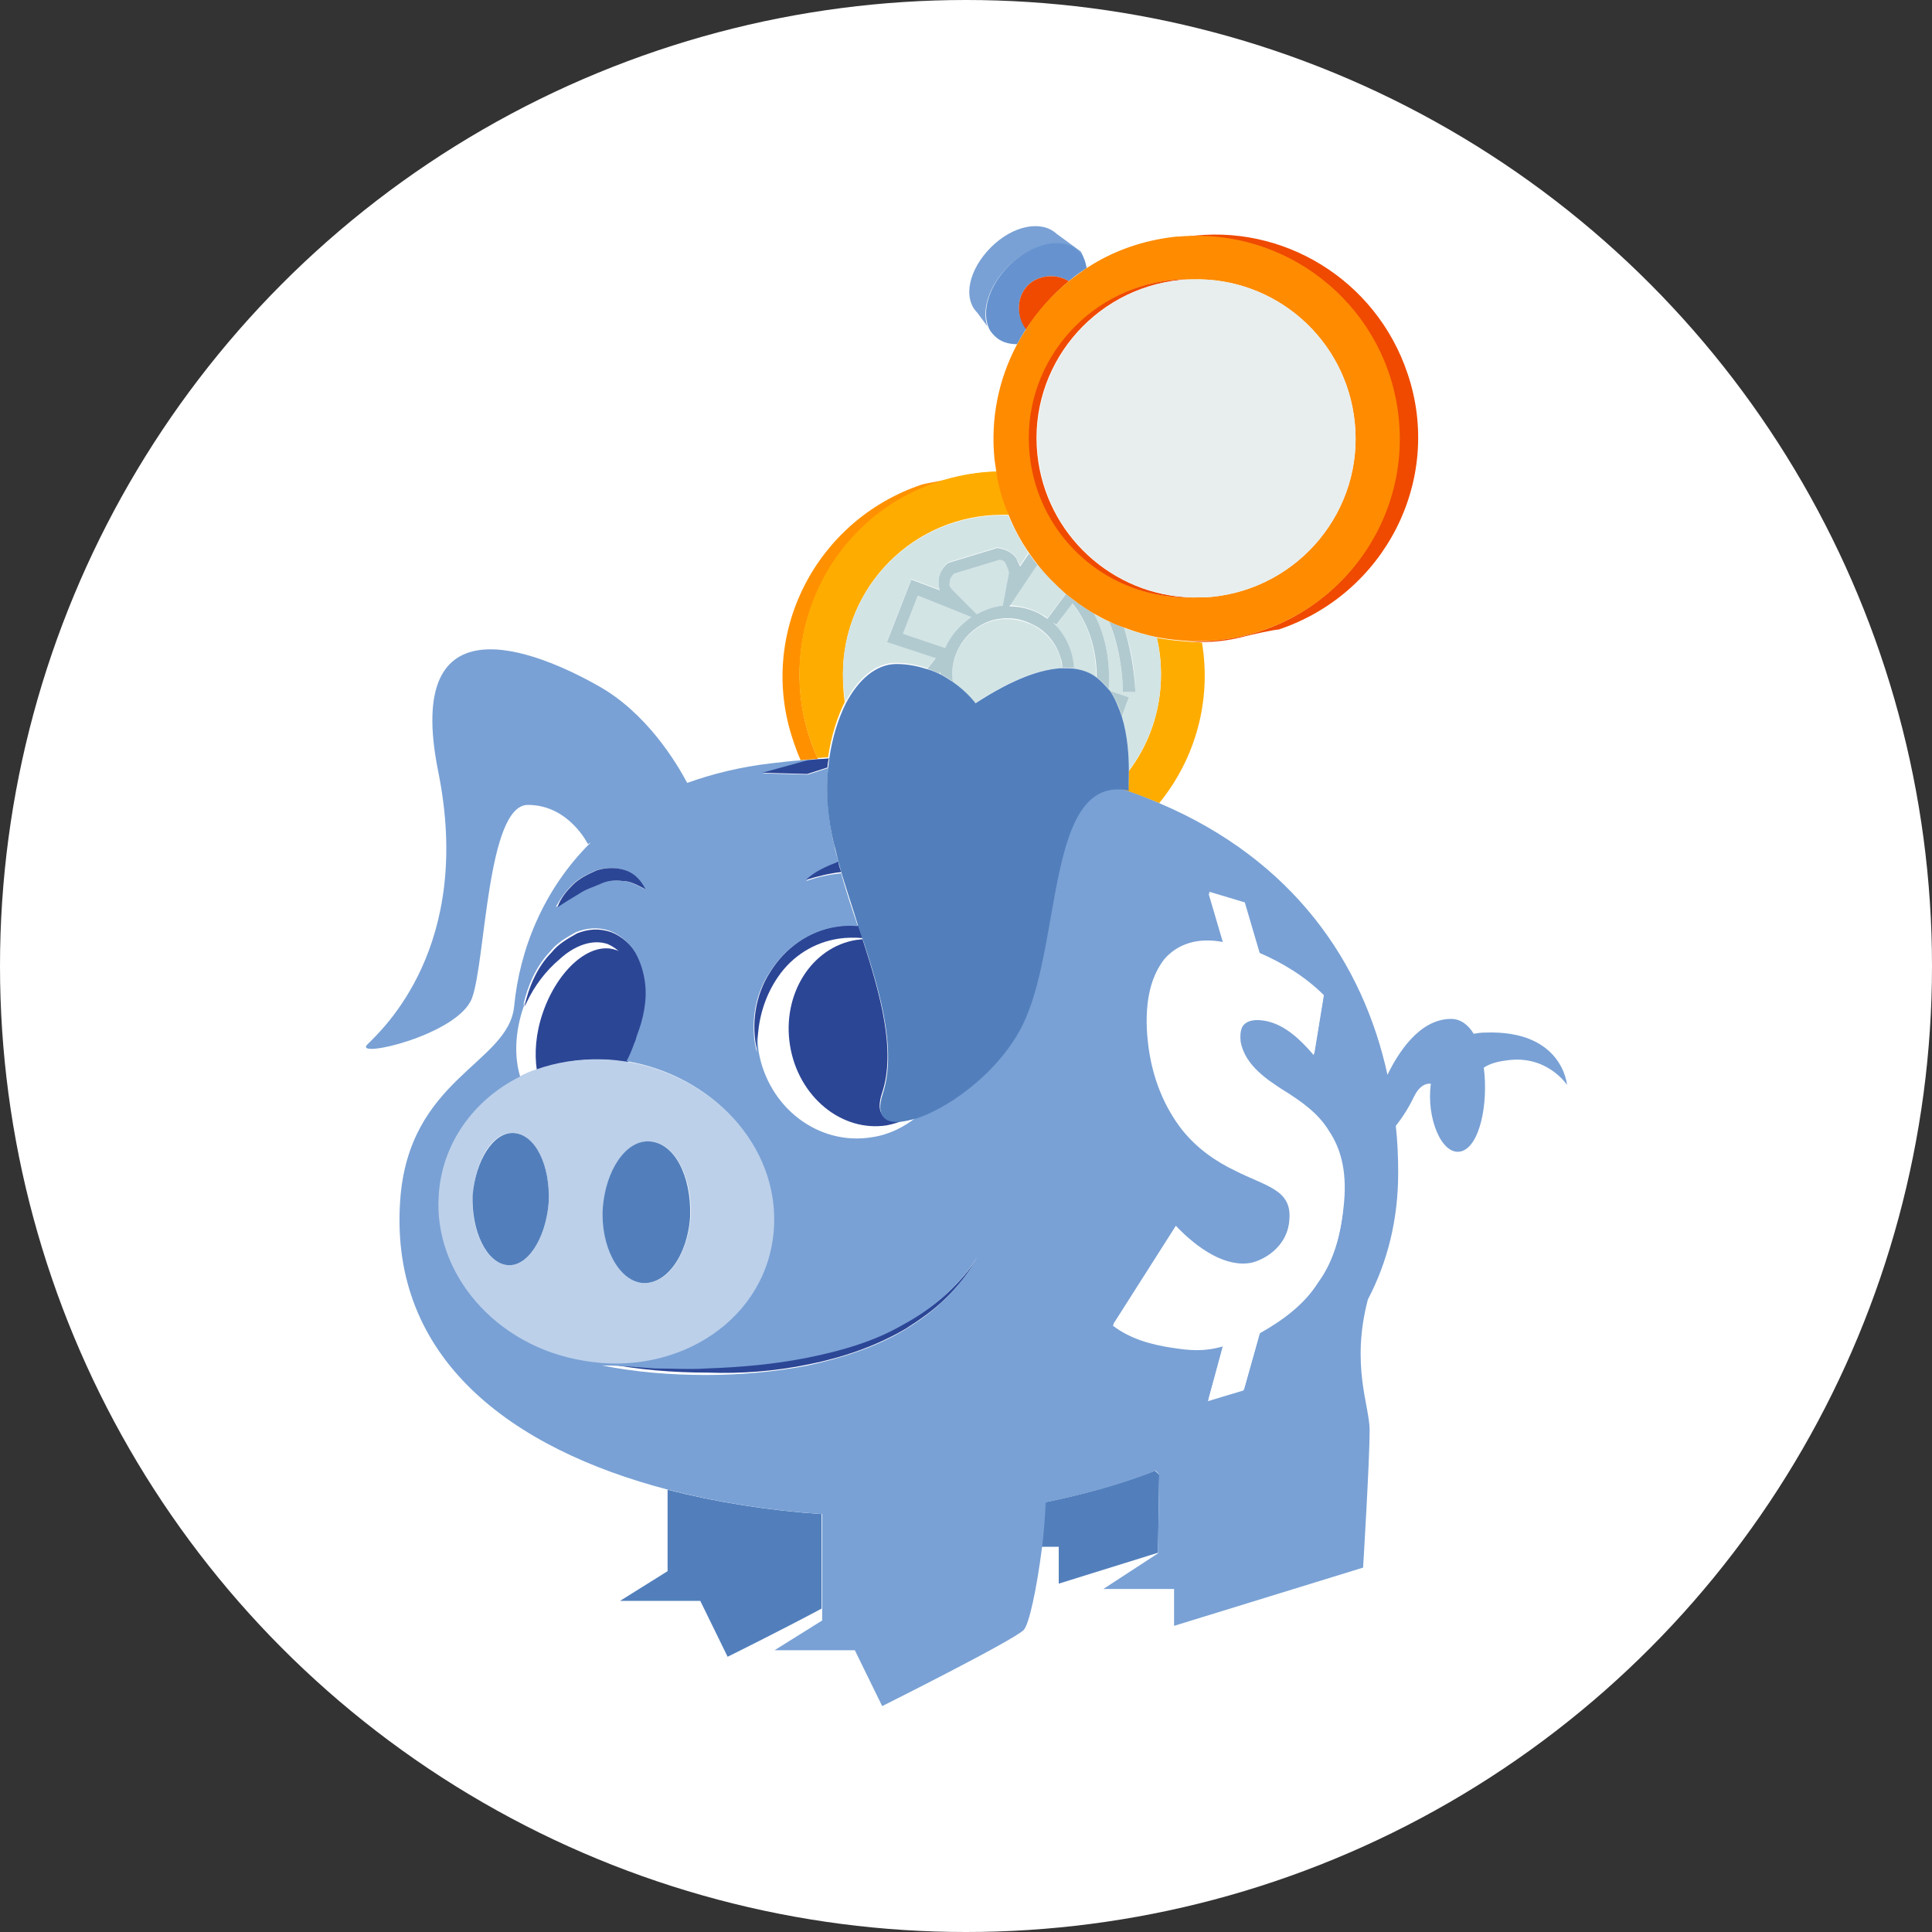 <?xml version="1.0" encoding="utf-8"?>
<!-- Generator: Adobe Illustrator 25.2.1, SVG Export Plug-In . SVG Version: 6.00 Build 0)  -->
<svg version="1.1" xmlns="http://www.w3.org/2000/svg" xmlns:xlink="http://www.w3.org/1999/xlink" x="0px" y="0px"
	 viewBox="0 0 325 325" style="enable-background:new 0 0 325 325;" xml:space="preserve">
<rect x="0" y="0" width="325" height="325" fill="#333333" stroke="none"/>
<style type="text/css">
	.st0{fill:#FFFFFF;}
	.st1{display:none;}
	.st2{display:inline;}
	.st3{fill:#2C4696;}
	.st4{fill:#BCD0EA;}
	.st5{fill:#F7F5E9;}
	.st6{fill:#527FBC;}
	.st7{fill:#006242;}
	.st8{fill:#B4292D;}
	.st9{fill:#F4D9AC;}
	.st10{fill:#F1C68F;}
	.st11{fill:#A77A5A;}
	.st12{fill:#FFAC00;}
	.st13{fill:#81C62C;}
	.st14{fill:#FF9100;}
	.st15{fill:#D2E4E4;}
	.st16{fill:#B1CAD0;}
	.st17{fill:#79A1D5;}
	.st18{fill:#6693CF;}
	.st19{fill:#EF4A00;}
	.st20{fill:#FF8B00;}
	.st21{fill:#E8EEEE;}
</style>
<g id="Layer_4">
	<circle class="st0" cx="162.5" cy="162.5" r="162.5"/>
</g>
<g id="Layer_1" class="st1">
	<g class="st2">
		<path class="st3" d="M169.4,132.4l1.4-0.1l-2.5-5.9c-0.4,0.2-0.9,0.3-1.3,0.5L169.4,132.4z"/>
		<polygon class="st3" points="176,148 178.1,149.3 171.5,133.9 169.8,133.4 		"/>
		<polygon class="st3" points="156.9,103 157.7,101.4 148.8,80.4 148.3,82.8 		"/>
		<path class="st3" d="M160.9,112.4c0.4,0,0.8,0,1.1,0l0.3-0.2l-3.6-8.6l-1.1,1L160.9,112.4z"/>
		<path class="st3" d="M205.4,217c2.6,5.1,0.8,11.2-3.3,13.6l-67,37.8c-5.1,3-11.2,0.6-13.8-5.1l-74-173.9
			C44.9,83.7,47.4,77.6,53,76l8.6-2.6l4,2.6c3.5,2.4,8.5,3,13,1.6l32.5-10c3.9-1.4,6.9-4.3,7.9-7.7l0.9-3.9l6.8-2
			c4.7-1.4,10.2,1.6,12.4,6.9l7.4,17.5l1.7,0.6L140,59.7c-2.4-5.5-7.9-8.9-12.4-7.5c0,0-71.3,21.1-78.2,23.2
			c-7.1,2-13,12.8-10.4,18.7L112,266.1c2.6,6.1,14.6,9.1,20.9,5.5c6.1-3.3,70.9-40.2,70.9-40.2c3.9-2.4,5.3-8.7,3.2-14.2l-28.7-67.5
			l-0.8,1.6L205.4,217z M86.8,67l22.1-6.7c0.6-0.2,1.4,0.2,1.8,1v0.2c0.2,0.6,0,1.4-0.6,1.6L88,69.7c-0.6,0.2-1.4-0.2-1.8-1v-0.2
			C85.9,67.8,86.2,67.2,86.8,67z M75.6,69.5c1-0.2,2.2,0.4,2.6,1.6c0.4,1.2,0,2.4-1,2.6c-1,0.4-2.2-0.4-2.6-1.6
			C74.2,70.9,74.6,69.7,75.6,69.5z"/>
		<path class="st4" d="M154.8,107.3l2.2-4.3l-8.6-20.3l-3.8,18.4c0.6,0.9,1.1,1.9,1.6,3l3.1,7.4c3.6-0.1,8,0.7,11.7,0.9l-3.3-7.7
			L154.8,107.3z"/>
		<path class="st4" d="M158.7,170l-10.1,4.6l4,9.5l7.3-3.5l-8.3,22.6l-22.1-8.3l7.7-3.7l-4.1-9.7l-10.7,4.9
			c-8.1,3.7-17.9-1.4-22.3-11.2l-19.9-46.9c-4.1-9.8-0.6-20.3,7.7-23l37.6-13c4.6-1.6,9.8-0.2,14,3.2l-4.6-21l11.4,3.7L139,60.9
			c-2.2-5.3-7.7-8.3-12.4-6.9l-6.8,2l-0.9,3.9c-1,3.3-3.9,6.3-7.9,7.7l-32.5,10c-4.5,1.4-9.5,0.8-13-1.6l-4-2.6L53,76
			c-5.5,1.6-8.1,7.7-5.7,13.4l74,173.9c2.6,5.7,8.7,8.1,13.8,5.1l67-37.8c4.1-2.4,5.9-8.5,3.3-13.6l-27.9-65.7l-1.4,2.9l7.9,18.3
			c4.9,12.6,1.6,26.4-7.9,31.1l-40.8,20.9c-10.8,5.5-24.4-0.8-30.1-14.4l-9.8-23.2c-0.8-2-0.2-4.1,1.6-4.9c1.6-0.8,3.7,0.2,4.5,2.2
			l9.8,23c4.1,9.5,13.6,14.2,21.3,10.2l40.8-20.5c6.7-3.3,9.3-13.2,5.5-22.1l-6-14.1l-0.9,1.8l-5.7-8.5
			C166.8,161.1,164.1,167.4,158.7,170z"/>
		<path class="st4" d="M176,148l-6.2-14.6l-2.6-0.8l2.2-0.2l-2.3-5.5c-1.7,0.6-3.4,1.1-5,1.5c-1.4,0.3-3.3,0.4-5.5,0.2l4.1,9.5
			L176,148z"/>
		<path class="st5" d="M86.2,68.7c0.4,0.8,1.2,1.2,1.8,1l22.1-6.7c0.6-0.2,0.8-1,0.6-1.6v-0.2c-0.4-0.8-1.2-1.2-1.8-1L86.8,67
			c-0.6,0.2-1,0.8-0.6,1.6V68.7z"/>
		<path class="st6" d="M77.2,73.7c1-0.2,1.4-1.4,1-2.6c-0.4-1.2-1.6-1.8-2.6-1.6c-1,0.2-1.4,1.4-1,2.6C75,73.3,76.2,74.1,77.2,73.7z
			"/>
		<path class="st0" d="M142.8,109.9l-1.9-8.7c-3.7-4.7-9.2-7-14.1-5.3l-37.4,13c-6.7,2.4-9.5,10.6-6.1,18.5l19.9,46.7
			c3.3,7.9,11.4,11.8,17.7,9.1l36.2-16.3c5.7-2.6,7.9-10.6,4.7-17.9l-1.5-3.5l-8.5-12.8l4.2,2.7l-3-7.1c-5.5-1.1-11.1-4.1-11.1-10
			c0,0,0-0.1,0-0.1c0,0,0-0.1,0-0.1c0-3.7,1.7-5.2,4.2-6l-2.6-6L142.8,109.9z M130.2,152.8c-4.5,2-10-1.2-12.2-6.7
			c-2.2-5.3-0.4-11,3.9-12.8c4.3-1.8,9.6,1.2,12,6.5C136.3,145.3,134.5,151.1,130.2,152.8z M148.5,131c1.2,1.2,2.4,2.8,3,4.3
			c1.4,3.3,1.4,6.3-0.2,9.1c-1,1.8-2.2,3-3.7,3.9c-2,1.4-4.1,2.4-6.7,3c0.2-0.2,0.2-0.2,0.2-0.2c1-0.8,2-1.6,2.8-2.8
			c1.4-2.2,1.6-4.7,1-7.7c-0.8-3.3-2.8-5.9-5.1-7.9c-2.6-2.4-5.5-3.9-8.5-5.1c-3.9-1.6-8.1-2.6-12.2-3c-0.4,0-0.6,0-0.8,0.4
			c-3.7,4.1-6.7,8.9-8.5,14.8c-0.8,3-1.4,6.1-0.8,9.5c0.6,3.7,2.2,6.7,5.1,9.1c1.8,1.4,3.5,1.8,5.5,1.6c0.8,0,1.6-0.2,2.4-0.2
			c-0.8,0.4-1.6,0.8-2.4,1.2c-2.4,1-4.7,2-7.5,2c-2,0.2-3.9-0.2-5.9-1.2c-3.2-2-4.9-4.9-5.5-8.7c-0.4-3,0-5.9,0.6-8.5
			c1.2-4.5,3.3-8.5,5.7-11.8c2-3.3,4.1-5.9,6.9-8.1c-2.4,0-4.7,0.2-6.9,0.4c1.4-0.4,2.8-1,4.1-1.4c2-0.6,3.9-1,5.9-1.4
			c0.2,0,0.6-0.2,0.8-0.4c2.2-1.2,4.1-2.4,6.5-3.2c0.8-0.4,1.6-0.6,2.4-1c-1.8,1.2-3.5,2.4-5.1,3.9c1.2,0,2.2,0,3.2,0
			c5.7,0.2,11.2,1.4,16.5,4.1C143.7,127,146.3,128.6,148.5,131z"/>
		<path class="st6" d="M144.5,101.2l-1,4.7l2.6,6c0.1,0,0.1,0,0.2-0.1c0,0,0,0,0,0.1c0.9-0.2,1.9-0.4,2.9-0.4l-3.1-7.4
			C145.7,103.1,145.1,102.1,144.5,101.2z"/>
		<path class="st6" d="M160.6,138.2l-4.1-9.5c-1.1-0.1-2.3-0.2-3.5-0.5l3,7.1L160.6,138.2z"/>
		<path class="st6" d="M157.1,166.8l-36.2,16.3c-6.3,2.8-14.4-1.2-17.7-9.1l-19.9-46.7c-3.3-7.9-0.6-16.1,6.1-18.5l37.4-13
			c4.8-1.7,10.4,0.6,14.1,5.3l-1.2-5.6c-4.2-3.4-9.4-4.8-14-3.2l-37.6,13c-8.3,2.8-11.8,13.2-7.7,23l19.9,46.9
			c4.3,9.8,14.2,15,22.3,11.2l10.7-4.9l4.1,9.7l-7.7,3.7l22.1,8.3l8.3-22.6l-7.3,3.5l-4-9.5l10.1-4.6c5.4-2.5,8.1-8.9,7.5-15.8
			l-5.9-8.8l1.5,3.5C165,156.2,162.9,164.3,157.1,166.8z"/>
		<path class="st6" d="M173.3,196.9l-40.8,20.5c-7.7,3.9-17.1-0.8-21.3-10.2l-9.8-23c-0.8-2-3-3-4.5-2.2c-1.8,0.8-2.4,3-1.6,4.9
			l9.8,23.2c5.7,13.6,19.3,19.9,30.1,14.4l40.8-20.9c9.5-4.7,12.8-18.5,7.9-31.1l-7.9-18.3l-3.2,6.6l6,14.1
			C182.5,183.8,180,193.6,173.3,196.9z"/>
		<path class="st7" d="M124.6,121.7c-1,0-2,0-3.2,0c1.6-1.6,3.3-2.8,5.1-3.9c-0.8,0.4-1.6,0.6-2.4,1c-2.4,0.8-4.3,2-6.5,3.2
			c-0.2,0.2-0.6,0.4-0.8,0.4c-2,0.4-3.9,0.8-5.9,1.4c-1.4,0.4-2.8,1-4.1,1.4c2.2-0.2,4.5-0.4,6.9-0.4c-2.8,2.2-4.9,4.7-6.9,8.1
			c-2.4,3.3-4.5,7.3-5.7,11.8c-0.6,2.6-1,5.5-0.6,8.5c0.6,3.7,2.4,6.7,5.5,8.7c2,1,3.9,1.4,5.9,1.2c2.8,0,5.1-1,7.5-2
			c0.8-0.4,1.6-0.8,2.4-1.2c-0.8,0-1.6,0.2-2.4,0.2c-2,0.2-3.7-0.2-5.5-1.6c-3-2.4-4.5-5.3-5.1-9.1c-0.6-3.3,0-6.5,0.8-9.5
			c1.8-5.9,4.7-10.6,8.5-14.8c0.2-0.4,0.4-0.4,0.8-0.4c4.1,0.4,8.3,1.4,12.2,3c3,1.2,5.9,2.8,8.5,5.1c2.4,2,4.3,4.5,5.1,7.9
			c0.6,3,0.4,5.5-1,7.7c-0.8,1.2-1.8,2-2.8,2.8c0,0,0,0-0.2,0.2c2.6-0.6,4.7-1.6,6.7-3c1.6-1,2.8-2.2,3.7-3.9
			c1.6-2.8,1.6-5.7,0.2-9.1c-0.6-1.6-1.8-3.2-3-4.3c-2.2-2.4-4.7-3.9-7.3-5.1C135.9,123.1,130.4,121.9,124.6,121.7z"/>
		<path class="st8" d="M121.9,133.3c-4.3,1.8-6.1,7.5-3.9,12.8c2.2,5.5,7.7,8.7,12.2,6.7c4.3-1.8,6.1-7.5,3.7-13
			C131.5,134.5,126.2,131.6,121.9,133.3z"/>
		<path class="st9" d="M256,75.4c-0.1,0.1-0.2,0.3-0.4,0.4C255.8,75.7,255.9,75.6,256,75.4L256,75.4z"/>
		<path class="st9" d="M246,81.3c1.7-0.5,3.2-1.2,4.7-2.1c-15.5,7.9-51.8,10.3-51.8,10.3l-36.5,22.7l-0.3,0.2c-0.4,0-0.7,0-1.1,0
			c-3.7-0.2-8.1-1-11.7-0.9c-1.1,0-2,0.2-2.9,0.4c0.1,0.7,1.4,7.5,5.3,8.6c4.1,1.2,12.6,1.4,12.6,1.4s7.1-2.4,8.5-3.7
			c1.4-1.4,29.1-19.9,29.1-19.9s1.4,4.9,1.4,7.5c0,2.6,3,5.7,4.5,10.2c1.6,4.3,5.3,18.3,5.3,20.1c0,2-9.8,20.7-9.8,20.9
			c-0.4-0.8-0.8-1.9-1.2-3.4c0.8,2.8,1.5,4.6,2,4.6c2.6,0,18.5,2.6,23.8,2.6c3.7,0,6.1-9.1,7.2-14.6c-4.1-0.2-8.4-0.8-8.4-0.8
			c-1.4,0.6-2.2,5.3-2.5,7.2c0.8,1.3,1.9,2.2,3.2,3.2c-0.8-0.4-1.6-0.8-2.2-1.2c-0.7-0.4-1.3-0.9-1.9-1.5c-2.9-1.2-5.1-1.3-6.6-1.1
			c-1.7,0.8-3.2,1.5-4.8,2c1.6-1.4,3.2-2.4,4.7-3.5l2.4-1.6l1.2-0.8l0.6-0.4l0.2-0.2c0.2-0.6,0.4-1.6,0.4-2.6c0-1,0-2,0-3
			c0-2,0-3.9,0.2-5.9c0.5,1.7,0.9,3.3,1.1,4.9c0.2,0,0.3,0,0.5,0c0.4,0,0.8,0,1,0c0.6,0,1.4,0,2,0l3.9,0.2c2.6,0.2,5.1,0.2,7.7,0.2
			c2.6,0,5.1-0.2,7.7-0.4c2.1-0.3,4.1-0.6,6.2-1.2c2-0.7,4-1.6,6-2.8c4.2-2.4,6.6-8.1,7.9-14.4l0,0C265.7,95.7,246,81.3,246,81.3z"
			/>
		<path class="st9" d="M162.1,128.2c-5.3,1.2-20-0.8-20.1-10.2c0,0,0,0.1,0,0.1c0,5.9,5.6,8.9,11.1,10c1.2,0.2,2.4,0.4,3.5,0.5
			c2.2,0.2,4.1,0.1,5.5-0.2c1.6-0.4,3.3-0.9,5-1.5c0.4-0.2,0.9-0.3,1.3-0.5c12.3-4.7,25.6-14,25.6-14s0.7,4.1,1.7,9.9
			c-1-5.9-1.7-10.1-1.7-10.1S175.7,125.1,162.1,128.2z"/>
		<path class="st10" d="M221.7,150.9c-0.2-0.4-0.4-0.8-0.6-1.3c-0.3,0.2-0.7,0.5-1,0.7c-0.8,0.4-1.8,1-2.6,1.4
			c-0.3,0.1-0.5,0.2-0.8,0.4c1.4-0.2,3.7,0,6.6,1.1c0,0-0.1-0.1-0.1-0.1C222.7,152.4,222.1,151.7,221.7,150.9z"/>
		<path class="st10" d="M226.1,143l-2-0.2c-0.3,0-0.5,0-0.9,0c0.1,0.7,0.1,1.6,0.1,2.4c0,0.6-0.2,1.2-0.2,1.8
			c-0.1,0.4-0.2,0.7-0.4,1.1c0,0,0,0,0,0.1c0,0,0,0,0,0.1c0,0.1-0.1,0.2-0.1,0.2c0,0.6,0.2,1.3,0.4,2.1c0.2,0.8,0.6,1.4,1.2,2
			c0,0.1,0.1,0.1,0.1,0.2c0.3-1.9,1-6.6,2.5-7.2c0,0,4.3,0.6,8.4,0.8c0,0,0.1,0,0.1,0c0.2-1.2,0.4-2.2,0.5-2.9
			c-1.9,0-3.8-0.1-5.6-0.1L226.1,143z"/>
		<path class="st10" d="M213.1,136.1c0-1.8-3.7-15.8-5.3-20.1c-1.6-4.5-4.5-7.7-4.5-10.2c0-2.6-1.4-7.5-1.4-7.5
			s-27.8,18.5-29.1,19.9c-1.4,1.4-8.5,3.7-8.5,3.7s-8.5-0.2-12.6-1.4c-3.9-1.1-5.2-7.9-5.3-8.6c0,0,0-0.1,0-0.1
			c-0.1,0-0.1,0-0.2,0.1c-2.5,0.8-4.2,2.4-4.2,6c0,0,0,0.1,0,0.1c0.1,9.4,14.8,11.3,20.1,10.2c13.6-3.2,31.9-16,31.9-16
			c0.4-2.2,1.4-4.1,2.4-6.1c1-1.8,2-3.5,3.5-5.3c-0.4,2.2-1.4,4.1-2.4,6.1c-1,2-2.2,3.7-3.5,5.3c0,0,0.7,4.2,1.7,10.1
			c0.3,1.6,0.6,3.3,0.9,5.1c0.6-2.5,1.6-4.8,2.7-7.2c1.2-2.4,2.4-4.7,3.9-6.7c-0.6,2.6-1.6,4.9-2.8,7.3c-1.2,2.3-2.3,4.5-3.9,6.6
			c1,5.6,2.2,11.9,3.3,17.3c0.6-2.5,1.6-4.8,2.5-7.1c1.2-2.4,2.4-4.5,3.9-6.7c-0.6,2.6-1.6,4.9-2.6,7.3c-1.2,2.3-2.3,4.5-3.9,6.6
			c0.7,3.4,1.4,6.4,2.1,8.6c0.4,1.5,0.8,2.7,1.2,3.4C203.2,156.8,213.1,138.1,213.1,136.1z"/>
		<path class="st11" d="M203.2,113.6c-1.6,2-2.8,4.3-3.9,6.7c-1.2,2.3-2.1,4.6-2.7,7.2c0,0,0,0.1,0,0.1c0,0,0,0,0-0.1
			c1.6-2.1,2.7-4.3,3.9-6.6C201.6,118.6,202.6,116.2,203.2,113.6z"/>
		<path class="st11" d="M206.4,131c-1.6,2.2-2.8,4.3-3.9,6.7c-1,2.3-1.9,4.6-2.5,7.1c0,0,0,0.1,0,0.1c0,0,0-0.1,0.1-0.1
			c1.5-2.1,2.7-4.3,3.9-6.6C204.8,135.9,205.8,133.5,206.4,131z"/>
		<path class="st11" d="M199.9,100.8c-1.6,1.8-2.6,3.5-3.5,5.3c-1,2-2,3.9-2.4,6.1c1.4-1.6,2.6-3.3,3.5-5.3
			C198.5,105,199.5,103,199.9,100.8z"/>
		<path class="st11" d="M237.9,141.4c-2.6,0-5.1,0-7.7-0.2l-3.9-0.2c-0.6,0-1.4,0-2,0c-0.2,0-0.6,0-1,0c-0.2,0-0.3,0-0.5,0
			c-0.2-1.7-0.6-3.2-1.1-4.9c-0.2,2-0.2,3.9-0.2,5.9c0,1,0,2,0,3c0,1-0.2,2-0.4,2.6l-0.2,0.2l-0.6,0.4l-1.2,0.8l-2.4,1.6
			c-1.6,1.2-3.2,2.2-4.7,3.5c1.5-0.5,3.1-1.2,4.8-2c0.3-0.1,0.5-0.2,0.8-0.4c0.8-0.4,1.8-1,2.6-1.4c0.3-0.2,0.7-0.5,1-0.7
			c0.1,0.4,0.4,0.9,0.6,1.3c0.4,0.8,1,1.6,1.6,2.2c0,0,0.1,0.1,0.1,0.1c0.6,0.6,1.1,1.1,1.9,1.5c0.6,0.4,1.4,0.8,2.2,1.2
			c-1.3-0.9-2.5-1.9-3.2-3.2c0-0.1-0.1-0.1-0.1-0.2c-0.6-0.6-1-1.2-1.2-2c-0.2-0.7-0.4-1.5-0.4-2.1c0.1-0.1,0.1-0.2,0.1-0.2
			c0,0,0,0,0-0.1c0,0,0,0,0-0.1c0.2-0.4,0.2-0.7,0.4-1.1c0-0.6,0.2-1.2,0.2-1.8c0-0.8,0-1.6-0.1-2.4c0.3,0,0.5,0,0.9,0l2,0.2
			l3.9,0.2c1.8,0,3.7,0.1,5.6,0.1c0.8,0,1.5,0,2.3-0.1c2.8,0,5.3-0.4,7.9-1c2.6-0.6,5.1-1.6,7.5-2.8c-0.5,0.2-1,0.3-1.5,0.4
			c-2.1,0.5-4.1,0.9-6.2,1.2C243,141.2,240.4,141.4,237.9,141.4z"/>
		<polygon class="st12" points="135.1,74.6 139.7,95.6 140.9,101.2 142.8,109.9 143.6,105.9 144.5,101.2 148.3,82.8 148.8,80.4 
			149.1,79.2 148.2,78.9 146.4,78.3 		"/>
		<polygon class="st12" points="154.8,107.3 157.7,104.7 158.7,103.7 171.3,92.2 165,86.9 157.7,101.4 156.9,103 		"/>
		<polygon class="st12" points="160.6,138.2 156.1,135.2 151.8,132.5 160.4,145.4 166.3,154.2 171.9,162.7 172.8,160.8 176.1,154.2 
			177.5,151.4 178.3,149.7 178.4,149.5 178.1,149.3 176,148 		"/>
		<polygon class="st12" points="167.2,132.5 169.8,133.4 171.5,133.9 189,139.2 189.4,131 170.9,132.3 169.4,132.4 		"/>
		<path class="st4" d="M263.3,67.6c0.1,0-2.7,4.1-7.3,7.9c-0.1,0.1-0.3,0.2-0.4,0.3c-1.5,1.2-3.1,2.4-4.9,3.4
			c-1.5,0.9-3.1,1.6-4.7,2.1c0,0,19.7,14.4,19.7,41.4l0,0l20.8-12.8C286.5,109.9,289.5,79.8,263.3,67.6z M277.7,113.7
			c-2.9,0.7-5.6,0-6.4-1.6c-0.4-0.4-0.7-0.8-0.8-1.3c-0.5-2,1.6-4.3,4.8-5.1c2.9-0.7,5.6,0,6.4,1.6c0.4,0.4,0.7,0.8,0.8,1.3
			C283,110.5,280.8,112.8,277.7,113.7z"/>
		<path class="st6" d="M275.8,106.4c2.4-0.6,4.6-0.2,5.8,0.8c-0.9-1.6-3.6-2.3-6.4-1.6c-3.2,0.8-5.3,3.1-4.8,5.1
			c0.1,0.5,0.4,0.9,0.8,1.3c-0.1-0.2-0.2-0.3-0.2-0.5C270.5,109.5,272.6,107.3,275.8,106.4z"/>
		<path class="st5" d="M281.6,107.2c-1.2-1.1-3.5-1.4-5.8-0.8c-3.2,0.8-5.3,3.1-4.8,5.1c0,0.2,0.1,0.4,0.2,0.5
			c0.9,1.6,3.6,2.3,6.4,1.6c3.2-0.8,5.3-3.1,4.8-5.1C282.3,108,282,107.6,281.6,107.2z"/>
	</g>
</g>
<g id="Layer_2" class="st1">
	<g class="st2">
		<path class="st3" d="M205.3,217.1c2.6,5.1,0.8,11.2-3.4,13.6l-67.1,37.9c-5.1,3-11.2,0.6-13.8-5.1L46.9,89.3
			c-2.4-5.7,0.2-11.8,5.7-13.4l8.5-2.5l3.9,2.5c3.5,2.4,8.5,3,13,1.6l32.5-10.1c4.1-1.4,7.1-4.3,7.9-7.7l0.9-3.8l7-2.1
			c4.7-1.4,10.3,1.6,12.4,6.9l6.9,16.3l1.7,0.6l-7.7-18c-2.4-5.5-7.9-8.9-12.4-7.5c0,0-71.4,21.1-78.3,23.3C42,77.3,36,88.1,38.6,94
			l73.2,172.2c2.6,6.1,14.6,9.1,20.9,5.5c6.1-3.4,71-40.2,71-40.2c3.9-2.4,5.3-8.7,3.2-14.2L178,149.4l-0.8,1.6L205.3,217.1z
			 M76.9,73.5c-1,0.4-2.2-0.4-2.6-1.6c-0.4-1.2,0-2.4,1-2.6c1-0.2,2.2,0.4,2.6,1.6C78.2,72.2,77.9,73.3,76.9,73.5z M109.8,62.9
			l-22.1,6.7c-0.6,0.2-1.4-0.2-1.8-1v-0.2c-0.4-0.8,0-1.4,0.6-1.6l22.1-6.7c0.6-0.2,1.4,0.2,1.8,1v0.2
			C110.6,61.9,110.4,62.7,109.8,62.9z"/>
		<path class="st3" d="M168.8,131.4l1.5-0.1l-2.4-5.7c-0.4,0.2-0.9,0.3-1.3,0.5L168.8,131.4z"/>
		<polygon class="st3" points="175.2,146.4 177.3,147.7 170.9,132.7 169.1,132.1 		"/>
		<polygon class="st3" points="156.6,102.7 157.4,101.1 148.6,80.3 148.1,82.7 		"/>
		<path class="st3" d="M160.3,111.3c0.5,0,1,0.1,1.5,0.1l-3.5-8.3l-1.1,1L160.3,111.3z"/>
		<path class="st4" d="M154.8,106.3l1.8-3.6l-8.5-20l-5.2,26.3L135,73.5l10.7,3.5l-6.9-16.3c-2.2-5.3-7.7-8.3-12.4-6.9l-7,2.1
			l-0.9,3.8c-0.8,3.4-3.7,6.3-7.9,7.7L78.1,77.5c-4.5,1.4-9.5,0.8-13-1.6l-3.9-2.5l-8.5,2.5c-5.5,1.6-8.1,7.7-5.7,13.4L121,263.5
			c2.6,5.7,8.7,8.1,13.8,5.1l67.1-37.9c4.1-2.4,5.9-8.5,3.4-13.6l-28.1-66.1l-4.4,9c0.4,17.1-7,32.7-20.7,39.6
			c-0.7,0.4-1.5,0.9-2.3,1.2c-21.1,10.3-48.3-3-59.8-30c-11.4-26.8-2.3-55.4,19.5-63.3c0.8-0.3,1.6-0.7,2.4-1
			c11-3.9,22.9-1.9,33.4,4.5c0.3-0.1,0.6-0.2,0.9-0.3c0,0,0,0.1,0,0.2c3.7-1.1,9.3,0,14,0.3l-3.1-7.3L154.8,106.3z"/>
		<path class="st4" d="M169.8,143l5.4,3.5l-6.1-14.3l-1.9-0.6l1.6-0.1l-2.3-5.3c-1.5,0.5-2.9,0.9-4.3,1.3c0,0-0.1,0-0.1,0
			c2.2,3.3,4.2,6.8,5.8,10.6C168.7,139.7,169.3,141.3,169.8,143z"/>
		<path class="st5" d="M110.4,61.1c-0.4-0.8-1.2-1.2-1.8-1l-22.1,6.7c-0.6,0.2-1,0.8-0.6,1.6v0.2c0.4,0.8,1.2,1.2,1.8,1l22.1-6.7
			c0.6-0.2,0.8-1,0.6-1.6V61.1z"/>
		<path class="st6" d="M75.3,69.4c-1,0.2-1.4,1.4-1,2.6c0.4,1.2,1.6,2,2.6,1.6c1-0.2,1.4-1.4,1-2.6C77.5,69.8,76.3,69.2,75.3,69.4z"
			/>
		<path class="st6" d="M92.1,170c-11-26-2.8-53.4,17.5-62.3c-21.7,7.9-30.8,36.5-19.5,63.3c11.4,27,38.7,40.2,59.8,30
			c0.8-0.4,1.5-0.8,2.3-1.2c-0.2,0.1-0.3,0.2-0.5,0.3C130.7,210.2,103.5,197,92.1,170z"/>
		<path class="st13" d="M112,106.7c-0.8,0.3-1.6,0.6-2.4,1C89.2,116.5,81,144,92.1,170c11.4,27,38.7,40.2,59.6,30
			c0.2-0.1,0.3-0.2,0.5-0.3c13.7-6.9,21.1-22.5,20.7-39.6l-0.9,1.8L152,131.5l17.8,11.4c-0.5-1.7-1.2-3.3-1.8-4.9
			c-1.6-3.8-3.6-7.4-5.8-10.6c-4.4,0.9-14.9-0.1-18.7-5.7c-1-1.3-1.6-2.9-1.6-4.8c0-3.3,1.4-4.9,3.4-5.8
			C134.9,104.8,122.9,102.7,112,106.7z M109.2,115.5l11.2-4.1l5.9,4.7l-3.7,15.6l-14.4-8.7L109.2,115.5z M129.3,152
			c0.8,2,3.5,2,4.9,2c4.7,0,9.1,0.2,11.6,6.3c2.6,6.1,0.8,10.6-3.2,14l2.6,6.3l-3.4,1.6l-2.6-5.9c-1.6,0.8-3,0.8-4.7,0.8
			c-1.8,0-3.7-0.2-5.5-1l0.6-8.3c2.6,1.2,5.7,1.8,8.1,0.8c1.6-0.6,3-2.6,2-4.7c-1-2.4-3.9-1.8-7.3-1.8s-7.1-0.8-9.5-6.3
			c-2.2-5.3-1.4-11.2,3-13.4l-2.6-5.9l3.4-1.4l2.6,5.9c2.4-0.6,4.9-0.8,7.5,0v7.5c-1.8-0.8-3.7-1-5.5-0.2
			C129.7,148.9,128.5,150.3,129.3,152z M160.7,148.1c7.7,17.9,2.4,38.1-12,45c-15,7.3-34.3-2.4-42.4-21.5
			c-6.9-16.4-3.4-33.7,7.5-42.2l5.9,3.5c-10.6,6.3-14.6,21.9-8.5,36.5c6.7,16,22.7,23.9,35.1,17.9c12-5.7,16.4-22.3,10.1-37.3
			c-5.9-13.8-18.9-21.9-30.8-19.3l1.6-6.3C140.4,123.4,154.2,132.9,160.7,148.1z"/>
		<path class="st0" d="M127.2,124.4l-1.6,6.3c11.8-2.6,24.8,5.5,30.8,19.3c6.3,15,2,31.6-10.1,37.3c-12.4,5.9-28.4-2-35.1-17.9
			c-6.1-14.6-2.2-30.2,8.5-36.5l-5.9-3.5c-10.8,8.5-14.4,25.8-7.5,42.2c8.1,19.1,27.4,28.8,42.4,21.5c14.4-6.9,19.7-27,12-45
			C154.2,132.9,140.4,123.4,127.2,124.4z"/>
		<polygon class="st0" points="126.4,116.1 120.5,111.4 109.2,115.5 108.2,123 122.6,131.7 		"/>
		<path class="st0" d="M131.3,148.3c1.8-0.8,3.7-0.6,5.5,0.2V141c-2.6-0.8-5.1-0.6-7.5,0l-2.6-5.9l-3.4,1.4l2.6,5.9
			c-4.3,2.2-5.1,8.1-3,13.4c2.4,5.5,6.1,6.3,9.5,6.3s6.3-0.6,7.3,1.8c1,2.2-0.4,4.1-2,4.7c-2.4,1-5.5,0.4-8.1-0.8l-0.6,8.3
			c1.8,0.8,3.7,1,5.5,1c1.8,0,3.2,0,4.7-0.8l2.6,5.9l3.4-1.6l-2.6-6.3c3.9-3.4,5.7-7.9,3.2-14c-2.6-6.1-6.9-6.3-11.6-6.3
			c-1.4,0-4.1,0-4.9-2C128.5,150.3,129.7,148.9,131.3,148.3z"/>
		<path class="st9" d="M246.3,80.2c1.9-0.5,3.7-1.4,5.3-2.4c-15.2,8.2-52.5,10.7-52.5,10.7l-36.9,22.9c-0.1,0-0.3,0-0.4,0
			c-0.5,0-1,0-1.5-0.1c-4.7-0.3-10.3-1.4-14-0.3c0.2,1.1,1.5,7.4,5.3,8.5c4.1,1.2,12.6,1.4,12.6,1.4s7.1-2.4,8.5-3.7
			c1.4-1.4,29.2-19.9,29.2-19.9s1.4,4.9,1.4,7.5c0,2.6,3,5.7,4.5,10.3c1.6,4.5,5.3,18.3,5.3,20.1c0,1.9-9,19.1-9.8,20.8
			c0.3,0.8,0.7,1.3,0.9,1.3c2.6,0,18.5,2.6,23.9,2.6c4.6,0,7.1-13.5,7.7-17.5c-0.1,0-0.1,0-0.2,0c-0.1,0.7-0.3,1.7-0.5,2.9
			c-4.1-0.2-8.5-0.8-8.5-0.8c-1.4,0.6-2.1,5-2.4,7c0,0,0,0,0.1,0.1c0.6,1.4,2,2.6,3.4,3.4c-0.8-0.4-1.6-0.8-2.2-1.2
			c-0.7-0.3-1.2-0.8-1.7-1.3c-2.7-1.2-4.9-1.4-6.4-1.3c-1.7,0.9-3.4,1.7-5.3,2.2c1.6-1.4,3.2-2.4,4.7-3.5l2.4-1.6l1.2-0.8l0.6-0.4
			l0.2-0.2c0.2-0.6,0.4-1.6,0.4-2.6c0-1,0-2,0-3c0-2,0-3.9,0.2-5.9c0.5,1.7,0.9,3.2,1.1,4.8c0.1,0,0.1-0.1,0.1-0.1
			c0.2,0,0.4,0,0.6,0c0.4,0,0.8,0,1,0c0.6,0,1.4,0,2,0l3.9,0.2c2.6,0.2,5.1,0.2,7.7,0.2c2.6,0,5.1-0.2,7.7-0.4
			c2.1-0.3,4.1-0.6,6.2-1.2c2-0.7,4-1.6,6-2.8c4.2-2.4,6.6-8.2,7.9-14.4l0,0C266,94.6,246.3,80.2,246.3,80.2z"/>
		<path class="st9" d="M194,111.4C194,111.4,194,111.3,194,111.4c0-0.2,0-0.2,0-0.2s-18.3,12.8-31.9,16c-4.3,0.9-14.6-0.1-18.6-5.5
			c3.8,5.6,14.3,6.6,18.7,5.7c0,0,0.1,0,0.1,0c1.4-0.3,2.8-0.8,4.3-1.3c0.4-0.1,0.9-0.3,1.3-0.5c11.8-4.3,24.7-13.1,26.2-14.2
			C194.1,111.5,194,111.4,194,111.4C194,111.4,194,111.4,194,111.4z"/>
		<path class="st9" d="M256.3,74.3c-0.1,0.2-0.3,0.3-0.4,0.5C256.1,74.7,256.2,74.5,256.3,74.3L256.3,74.3z"/>
		<path class="st10" d="M226.4,142l-2-0.2c-0.3,0-0.5,0-0.9,0c0.1,0.7,0.1,1.6,0.1,2.4c0,0.6-0.2,1.2-0.2,1.8
			c-0.2,0.5-0.2,0.9-0.6,1.5c0,0.6,0.2,1.3,0.4,2.1c0.2,0.8,0.6,1.3,1.1,1.9c0.3-2,1.1-6.4,2.4-7c0,0,4.3,0.6,8.5,0.8
			c0.2-1.2,0.4-2.2,0.5-2.9c-1.8,0-3.7-0.1-5.4-0.1L226.4,142z"/>
		<path class="st10" d="M222,149.9c-0.2-0.4-0.4-0.8-0.5-1.2c0,0,0,0-0.1,0c-0.4,0.2-0.8,0.6-1.2,0.8c-0.8,0.4-1.8,1-2.6,1.4
			c-0.1,0-0.2,0.1-0.2,0.1c1.5-0.1,3.7,0.1,6.4,1.3c-0.1-0.1-0.2-0.2-0.3-0.3C223,151.4,222.4,150.6,222,149.9z"/>
		<path class="st10" d="M207.8,115c-1.6-4.5-4.5-7.7-4.5-10.3c0-2.6-1.4-7.5-1.4-7.5s-27.8,18.5-29.2,19.9c-1.4,1.4-8.5,3.7-8.5,3.7
			s-8.5-0.2-12.6-1.4c-3.8-1.1-5.1-7.4-5.3-8.5c0-0.1,0-0.2,0-0.2c-0.3,0.1-0.6,0.2-0.9,0.3c-2,0.9-3.4,2.5-3.4,5.8
			c0,1.9,0.6,3.5,1.6,4.8c3.9,5.3,14.3,6.4,18.6,5.5c13.6-3.2,31.9-16,31.9-16s0,0,0,0.1c0.4-2.1,1.4-4.1,2.3-6
			c1-1.8,2.2-3.7,3.5-5.3c-0.4,2.2-1.4,4.1-2.4,6.1c-1,2-2.2,3.7-3.5,5.3c0,0,0,0.1,0,0.1c0.2,1.4,1.2,7.6,2.5,15
			c0.6-2.5,1.6-4.8,2.7-7.2c1.2-2.4,2.4-4.7,3.9-6.7c-0.6,2.6-1.6,4.9-2.8,7.3c-1,2.3-2.1,4.7-3.9,6.6c1,5.6,2.2,11.9,3.3,17.3
			c0.6-2.5,1.6-4.8,2.5-7.2c1.2-2.4,2.4-4.5,3.9-6.7c-0.6,2.6-1.6,4.9-2.6,7.3c-1,2.3-2.1,4.7-3.9,6.6c1.2,5.6,2.4,10.2,3.3,12.1
			c0,0,0-0.1,0.1-0.1c0.8-1.7,9.8-18.9,9.8-20.8C213.1,133.3,209.4,119.5,207.8,115z"/>
		<path class="st11" d="M200.5,119.9c1.2-2.4,2.2-4.7,2.8-7.3c-1.6,2-2.8,4.3-3.9,6.7c-1.2,2.3-2.1,4.7-2.7,7.2c0,0,0,0.1,0,0.1
			c0,0,0,0,0-0.1C198.4,124.6,199.5,122.2,200.5,119.9z"/>
		<path class="st11" d="M203.9,137.2c1-2.4,2-4.7,2.6-7.3c-1.6,2.2-2.8,4.3-3.9,6.7c-1,2.3-1.9,4.6-2.5,7.2c0,0,0,0.1,0,0.1
			c0,0,0,0,0.1-0.1C201.7,141.9,202.9,139.6,203.9,137.2z"/>
		<path class="st11" d="M194,111.4c1.4-1.6,2.5-3.3,3.5-5.3c1-2,2-3.9,2.4-6.1c-1.4,1.6-2.6,3.5-3.5,5.3
			C195.4,107.2,194.4,109.2,194,111.4C194,111.3,194,111.4,194,111.4C194,111.4,194,111.4,194,111.4z"/>
		<path class="st11" d="M238.2,140.4c-2.6,0-5.1,0-7.7-0.2l-3.9-0.2c-0.6,0-1.4,0-2,0c-0.2,0-0.6,0-1,0c-0.2,0-0.4,0-0.6,0
			c0,0,0,0-0.1,0.1c-0.2-1.6-0.6-3.2-1.1-4.8c-0.2,2-0.2,3.9-0.2,5.9c0,1,0,2,0,3c0,1-0.2,2-0.4,2.6l-0.2,0.2l-0.6,0.4l-1.2,0.8
			l-2.4,1.6c-1.6,1.2-3.2,2.2-4.7,3.5c1.9-0.6,3.6-1.3,5.3-2.2c0.1,0,0.2-0.1,0.2-0.1c0.8-0.4,1.8-1,2.6-1.4
			c0.4-0.2,0.8-0.6,1.2-0.8c0,0,0,0,0.1,0c0.1,0.4,0.3,0.8,0.5,1.2c0.4,0.8,1,1.6,1.6,2.2c0.1,0.1,0.2,0.2,0.3,0.3
			c0.5,0.5,1,1,1.7,1.3c0.6,0.4,1.4,0.8,2.2,1.2c-1.4-0.8-2.8-2-3.4-3.4c0,0,0,0-0.1-0.1c-0.6-0.6-0.9-1.1-1.1-1.9
			c-0.2-0.7-0.4-1.5-0.4-2.1c0.4-0.6,0.4-1,0.6-1.5c0-0.6,0.2-1.2,0.2-1.8c0-0.8,0-1.6-0.1-2.4c0.3,0,0.5,0,0.9,0l2,0.2l3.9,0.2
			c1.8,0,3.6,0.1,5.4,0.1c0.1,0,0.1,0,0.2,0c0.8,0,1.6,0,2.3-0.1c2.6,0,5.3-0.4,7.9-1c2.6-0.6,5.1-1.6,7.5-2.8
			c-0.5,0.2-1,0.3-1.5,0.4c-2.1,0.5-4.1,0.9-6.2,1.2C243.3,140.2,240.8,140.4,238.2,140.4z"/>
		<polygon class="st12" points="135,73.5 142.9,109 148.1,82.7 148.6,80.3 149,78.1 147.4,77.6 145.7,77 		"/>
		<polygon class="st12" points="154.8,106.3 157.2,104.1 158.3,103.1 171.5,91.1 165.2,85.8 157.4,101.1 156.6,102.7 		"/>
		<polygon class="st12" points="169.8,143 152,131.5 171.9,161.9 172.8,160.1 177.2,151.1 178,149.4 178.4,148.5 177.3,147.7 
			175.2,146.4 		"/>
		<polygon class="st12" points="167.2,131.5 169.1,132.1 170.9,132.7 189.3,138.4 189.7,130.1 170.3,131.3 168.8,131.4 		"/>
		<path class="st4" d="M263.6,66.4c0.1,0-2.8,4.1-7.3,8c-0.2,0.1-0.3,0.3-0.5,0.4c-1.3,1.1-2.8,2.1-4.3,3.1c-1.7,1-3.5,1.8-5.3,2.4
			c0,0,19.7,14.4,19.7,41.4l0,0l20.9-12.8C286.9,108.8,289.9,78.7,263.6,66.4z M277.8,112.6c-2.7,0.7-5.2,0.1-6.3-1.3
			c-0.5-0.4-0.8-0.9-1-1.4c-0.5-2,1.6-4.3,4.8-5.1c2.7-0.7,5.2-0.1,6.3,1.3c0.5,0.4,0.8,0.9,1,1.4
			C283.1,109.5,281,111.8,277.8,112.6z"/>
		<path class="st6" d="M275.9,105.4c2.3-0.6,4.5-0.3,5.7,0.7c-1-1.4-3.6-2-6.3-1.3c-3.2,0.8-5.3,3.1-4.8,5.1c0.1,0.6,0.5,1,1,1.4
			c-0.2-0.3-0.3-0.5-0.4-0.8C270.6,108.5,272.7,106.2,275.9,105.4z"/>
		<path class="st5" d="M281.6,106.1c-1.2-1-3.4-1.3-5.7-0.7c-3.2,0.8-5.3,3.1-4.8,5.1c0.1,0.3,0.2,0.6,0.4,0.8c1,1.4,3.6,2,6.3,1.3
			c3.2-0.8,5.3-3.1,4.8-5.1C282.4,106.9,282.1,106.5,281.6,106.1z"/>
	</g>
</g>
<g id="Layer_3">
	<g>
		<path class="st14" d="M150.7,84.5c5.3-3.3,11.1-4.9,16.9-5c0,0,0-0.1,0-0.1c-2.2,0-4.6,0.3-7,1c-0.7,0.2-4.8,0.9-5.5,1.1
			c-17.9,6-27.7,25.2-21.7,43c0.4,1.2,0.8,2.3,1.3,3.4c1-0.1,1.9-0.2,2.9-0.2C130.5,112.2,135.9,93.6,150.7,84.5z"/>
		<path class="st12" d="M199.6,107.9c-1.7-0.1-3.3-0.3-5-0.6c0.5,2,0.7,4.1,0.7,6.2c0,6.1-2,11.7-5.4,16.2c0,1.9-0.1,3.1-0.1,3.1
			c-0.5-0.1-1-0.2-1.5-0.2c2.3,0.8,4.6,1.6,6.7,2.5c6.2-7.6,8.8-17.4,7.2-27C201.4,108,200.5,108,199.6,107.9z"/>
		<path class="st12" d="M141.8,113.4c0-14.8,12-26.8,26.8-26.8c0.4,0,0.7,0,1.1,0c-0.9-2.3-1.6-4.7-2.1-7.3
			c-5.8,0.2-11.6,1.8-16.9,5c-14.8,9.1-20.2,27.7-13.2,43.2c0.6,0,1.2-0.1,1.8-0.1c0.5-3.5,1.5-6.7,2.8-9.3
			C141.9,116.7,141.8,115.1,141.8,113.4z"/>
		<path class="st15" d="M154.4,100.2l-2.5,6.4l7.1,2.4c0.9-2,2.4-3.9,4.4-5.2L154.4,100.2z"/>
		<path class="st15" d="M169.7,96.5c0-0.7-0.2-1.1-0.5-1.6c-0.2-0.5-0.7-0.7-1.1-0.7l-7.6,2.3c-0.5,0.5-0.7,0.9-0.7,1.4
			c-0.2,0.5,0,0.9,0.5,1.4l4,4c0.6-0.3,1.1-0.6,1.8-0.8c0.9-0.3,1.8-0.4,2.7-0.5L169.7,96.5z"/>
		<path class="st15" d="M141.8,113.4c0,1.6,0.2,3.2,0.4,4.7c2.1-4,5.1-6.6,8.5-6.6c2,0,3.7,0.4,5.3,0.9l1.4-1.8l-8.2-2.7l4.1-10.5
			l4.8,1.8c-0.2-0.5-0.2-1.1-0.2-1.6c0-1.1,0.7-2.3,1.6-3l8.2-2.5h0.2c1.1,0.2,2.3,0.7,3,1.6c0.2,0.5,0.5,0.9,0.7,1.4L173,93
			c-1.3-1.9-2.4-4-3.4-6.3c-0.4,0-0.7,0-1.1,0C153.8,86.7,141.8,98.7,141.8,113.4z"/>
		<path class="st15" d="M158.2,113.1l-0.2,0.3c0.1,0,0.2,0.1,0.2,0.1C158.2,113.3,158.2,113.2,158.2,113.1z"/>
		<path class="st15" d="M174.8,103.1c0.5,0.3,1,0.5,1.4,0.9l3.1-4.2c-1.8-1.5-3.4-3.2-4.8-5l-4.7,7
			C171.5,101.9,173.2,102.3,174.8,103.1z"/>
		<path class="st15" d="M173.8,105.2c-2.3-1.1-4.6-1.4-7.1-0.7c-4.4,1.5-7.1,5.8-6.4,10.3c2.4,1.7,3.7,3.5,3.7,3.5
			c6.3-4.1,11.1-5.8,14.7-5.9c-0.1-0.6-0.2-1.1-0.3-1.7C177.7,108.4,176.1,106.4,173.8,105.2z"/>
		<path class="st15" d="M177.7,105.2l-0.6-0.4c1.4,1.3,2.5,3,3.1,5c0.3,0.9,0.4,1.8,0.5,2.7c1.5,0.2,2.7,0.8,3.7,1.5
			c0-6.7-2.6-10.8-4.1-12.5L177.7,105.2z"/>
		<path class="st15" d="M186.5,116c0.1,0.1,0.1,0.2,0.2,0.2l3.2,1.1l-1.2,3.2c1,3.2,1.2,6.7,1.2,9.1c3.4-4.5,5.4-10.1,5.4-16.2
			c0-2.1-0.3-4.2-0.7-6.2c-1.9-0.4-3.8-0.9-5.5-1.6c1,2.9,1.8,6.5,1.9,10.8h-2.1c-0.1-4.8-1.2-8.8-2.3-11.8
			c-0.9-0.4-1.8-0.9-2.7-1.4C185.5,106,186.9,110.2,186.5,116z"/>
		<path class="st16" d="M186.7,116.2c0.9,1.3,1.6,2.7,2,4.3l1.2-3.2L186.7,116.2z"/>
		<path class="st16" d="M170.9,93.8c-0.7-0.9-1.8-1.4-3-1.6h-0.2l-8.2,2.5c-0.9,0.7-1.6,1.8-1.6,3c0,0.5,0,1.1,0.2,1.6l-4.8-1.8
			l-4.1,10.5l8.2,2.7l-1.4,1.8c0.7,0.2,1.4,0.5,2,0.8l0.2-0.3c0,0.1,0,0.3,0,0.4c0.8,0.4,1.5,0.8,2.1,1.3c-0.7-4.4,2-8.8,6.4-10.3
			c2.5-0.7,4.8-0.5,7.1,0.7c2.3,1.1,3.9,3.2,4.6,5.5c0.2,0.6,0.3,1.1,0.3,1.7c0.7,0,1.4,0,2,0.1c-0.1-0.9-0.2-1.8-0.5-2.7
			c-0.6-2-1.7-3.7-3.1-5l0.6,0.4l2.7-3.6c1.4,1.7,4.1,5.8,4.1,12.5c0.8,0.5,1.4,1.2,2,2c0.4-5.8-1-10-2.5-12.8
			c-1.6-1-3.2-2.1-4.7-3.3l-3.1,4.2c-0.4-0.3-0.9-0.6-1.4-0.9c-1.6-0.8-3.3-1.2-5-1.2l4.7-7c-0.5-0.6-1-1.3-1.4-1.9l-1.5,2.2
			C171.3,94.7,171.1,94.2,170.9,93.8z M159,109l-7.1-2.4l2.5-6.4l9,3.6C161.5,105.1,159.9,106.9,159,109z M166.1,102.5
			c-0.6,0.2-1.2,0.5-1.8,0.8l-4-4c-0.5-0.5-0.7-0.9-0.5-1.4c0-0.5,0.2-0.9,0.7-1.4l7.6-2.3c0.5,0,0.9,0.2,1.1,0.7
			c0.2,0.5,0.5,0.9,0.5,1.6l-1,5.4C167.8,102,166.9,102.2,166.1,102.5z"/>
		<path class="st16" d="M191,116.4c-0.2-4.2-1-7.9-1.9-10.8c-0.8-0.3-1.7-0.7-2.5-1c1.2,3,2.2,7,2.3,11.8H191z"/>
		<path class="st6" d="M194.3,247.4c-5.9,2.3-12.1,4-18.5,5.3c-0.1,2.5-0.4,5.1-0.6,7.5h2.9v6.2l16.7-5.2l0.2-13.1
			C194.7,247.8,194.5,247.6,194.3,247.4z"/>
		<path class="st6" d="M112.3,250.6v13.7l-8,5h13.5l4.6,9.4c0,0,8.9-4.4,15.8-8.1v-15.9C129.3,254.1,120.5,252.7,112.3,250.6z"/>
		<path class="st3" d="M136.1,229.5c5.5-1.1,11.2-3,16.3-6c2.5-1.6,4.8-3.2,6.9-5.3c2.1-2.1,3.9-4.3,5.3-6.9
			c-3.2,5-7.6,8.7-12.6,11.4c-4.8,2.7-10.5,4.3-16,5.5c-5.5,1.1-11.2,1.6-16.9,1.8c-3,0.2-5.7,0-8.7,0c-3-0.2-6-0.5-8.7-0.7
			c5.5,1.1,11.4,1.6,17.4,1.6C124.6,231.1,130.3,230.7,136.1,229.5z"/>
		<path class="st0" d="M149.2,189.2c-7.6,1.2-14.9-4.7-16.3-13.4c-1.4-8.6,3.6-16.6,11.3-17.8c0.3-0.1,0.7-0.1,1-0.1
			c0-0.1,0-0.1-0.1-0.2c-1.3-0.1-2.7-0.1-4,0.1c-4.1,0.7-7.8,3-10.3,6.4c-2,2.9-3.1,6.2-3.4,9.7c0,0.9,0.1,1.8,0.2,2.7
			c1.5,9.5,10.1,16,19.1,14.5c2.9-0.5,5.4-1.7,7.5-3.4c-0.7,0.3-1.4,0.4-2.1,0.5C151.2,188.8,150.2,189.1,149.2,189.2z"/>
		<path class="st3" d="M132.9,175.9c1.4,8.6,8.7,14.6,16.3,13.4c1-0.2,2-0.5,2.9-0.9c-3.2,0.5-5-0.8-3.7-4.6
			c2.3-7-0.2-16.2-3.3-25.8c-0.3,0-0.7,0.1-1,0.1C136.5,159.3,131.5,167.3,132.9,175.9z"/>
		<path class="st3" d="M141.1,157.9c1.3-0.2,2.7-0.2,4-0.1c-0.2-0.7-0.5-1.4-0.7-2.1c-1.2-0.1-2.4,0-3.5,0.1
			c-4.8,0.7-8.9,3.7-11.4,7.8c-2.5,3.9-3.2,8.9-2.1,13.3c0-1,0-1.9,0.1-2.9c0.3-3.5,1.4-6.8,3.4-9.7
			C133.3,160.8,137,158.5,141.1,157.9z"/>
		<path class="st0" d="M91.2,170.3c2.5-7.3,8-12,12.3-10.6c0.2,0.1,0.4,0.2,0.5,0.2c-0.6-0.5-1.2-1-1.9-1.2c-2.7-0.9-5.7,0.5-8,2.5
			c-2.5,2.1-4.2,4.6-5.7,7.2c-0.1,0.3-0.2,0.6-0.3,0.9c-1.4,4.3-1.6,8.5-0.6,11.8c0.9-0.4,1.8-0.8,2.8-1.2
			C89.8,177.2,90.1,173.8,91.2,170.3z"/>
		<path class="st3" d="M94.2,161.3c2.3-2.1,5.3-3.4,8-2.5c0.7,0.3,1.3,0.7,1.9,1.2c-0.2-0.1-0.4-0.2-0.5-0.2
			c-4.3-1.5-9.8,3.3-12.3,10.6c-1.2,3.5-1.4,6.8-1,9.6c3.4-1.2,7.1-1.9,11-1.7c1.5,0,2.9,0.2,4.3,0.4c0.5-1,0.9-2,1.3-3
			c0.1-0.4,0.3-0.8,0.4-1.2c1.1-2.8,1.8-6,1.4-9c-0.2-1.6-0.7-3.4-1.6-5c-0.9-1.6-2.5-3-4.3-3.7c-2.1-0.7-3.9-0.5-5.7,0.2
			c-1.6,0.9-3.2,1.8-4.3,3.2c-2.5,2.5-3.9,6-4.6,9.2c0.1-0.3,0.3-0.5,0.4-0.8C89.9,165.9,91.7,163.4,94.2,161.3z"/>
		<path class="st4" d="M130.3,206.6c0.8-13.8-10.5-25.6-24.8-28c-1.4-0.2-2.8-0.4-4.3-0.4c-3.9-0.1-7.6,0.5-11,1.7
			c-1,0.3-1.9,0.7-2.8,1.2c-7.9,3.9-13.3,11.3-13.7,20c-0.9,13,9.6,25.4,24.5,27.9C114.3,231.8,129.4,222,130.3,206.6z M92.3,202.3
			c-0.5,6.2-3.7,11-7.1,10.5c-3.4-0.5-6-5.7-5.7-11.7c0.5-6,3.4-10.8,6.9-10.5C90.1,190.8,92.6,196.1,92.3,202.3z M101.5,203.2
			c0.5-6.4,3.9-11.4,7.8-11.2c4.1,0.2,7.1,5.7,6.9,12.6c-0.5,6.6-4.1,11.7-8.2,11.2C104,215.3,101,209.6,101.5,203.2z"/>
		<path class="st6" d="M107.9,215.8c4.1,0.5,7.8-4.6,8.2-11.2c0.2-6.9-2.7-12.4-6.9-12.6c-3.9-0.2-7.3,4.8-7.8,11.2
			C101,209.6,104,215.3,107.9,215.8z"/>
		<path class="st6" d="M86.4,190.6c-3.4-0.2-6.4,4.6-6.9,10.5c-0.2,6,2.3,11.2,5.7,11.7c3.4,0.5,6.6-4.3,7.1-10.5
			C92.6,196.1,90.1,190.8,86.4,190.6z"/>
		<path class="st17" d="M249.8,173.7c-0.7,0-1.3,0.1-1.9,0.2c-0.9-1.5-2.2-2.5-3.8-2.5c-5.4,0-9,5.9-10.7,9.4
			c-4.1-18.8-15.8-36.1-38.4-45.7c-2.1-0.9-4.4-1.8-6.7-2.5c-12-0.5-10,25.2-15.9,38.6c-3.6,8.1-12.2,14.7-18.2,16.7
			c-2.1,1.7-4.7,3-7.5,3.4c-9,1.5-17.5-5-19.1-14.5c-0.1-0.9-0.2-1.8-0.2-2.7c-0.1,0.9-0.1,1.9-0.1,2.9c-1.1-4.3-0.5-9.4,2.1-13.3
			c2.5-4.1,6.6-7.1,11.4-7.8c1.2-0.2,2.4-0.2,3.5-0.1c-1-3-2-5.9-2.8-8.9c-1.9,0.2-3.9,0.6-5.9,1.3c1.4-1.4,3.4-2.3,5.3-3
			c0.1,0,0.1,0,0.2,0c-0.3-1.1-0.6-2.1-0.8-3.2c-1.1-4.3-1.3-8.7-1-12.8l-3.4,1.1l-7.6-0.2l7.6-2.1c0,0,1.7-0.2,3.6-0.3
			c0,0,0,0,0-0.1c-0.6,0-1.2,0.1-1.8,0.1c-1,0.1-1.9,0.1-2.9,0.2c-1.6,0.1-3.3,0.3-5,0.5c-5.3,0.6-10,1.8-14.2,3.3
			c-1.8-3.4-6.9-11.9-15.1-16.4c-10.1-5.7-32.7-15.1-26.8,14.4c6,29.5-9.4,43.5-11.9,46c-2.5,2.5,15.3-1.6,17.6-7.8
			c2.3-6.2,2.5-32.5,9.4-32.5c6.9,0,10.1,6.6,10.1,6.6l0.5-0.3c-8.1,8-12,18.2-12.9,27.5c-0.9,9.8-17.9,12.1-19.2,33
			c-1.7,26.4,18.7,41.5,45.1,48.4c8.2,2.1,17,3.5,25.9,4.1v15.9v2l-8,5h13.5l4.6,9.4c0,0,22-11,23.8-12.8c0.9-0.9,2.2-6.9,3.1-14
			c0.3-2.4,0.5-5,0.6-7.5c6.4-1.3,12.7-3,18.5-5.3c0.2,0.2,0.4,0.4,0.6,0.7l-0.2,13.1l0,0.1l-9.2,6h11.9v6.2l31.8-9.8
			c0,0,1.1-18.1,1.1-23.1c0-4.1-3.2-10.9-0.3-22c3.3-6.3,5.1-13.4,5.1-21.3c0-2.6-0.1-5.2-0.4-7.9c1.1-1.4,2.2-3.1,3.1-5
			c0.8-1.6,1.8-2.2,2.8-2.1c-0.8,5.7,1.8,12.1,5,11.4c3.2-0.7,4.7-8,3.9-14.1c0.9-0.6,2.1-1,3.7-1.2c6.9-1.1,10.3,4.1,10.3,4.1
			S262.9,173.2,249.8,173.7z M205.9,158.5l-2.5-8.5l6,1.8l2.5,8.5c3.7,1.6,7.6,3.9,10.8,7.1l-1.6,9.8c-2.3-2.7-4.8-5-7.8-5.7
			c-2.7-0.7-5,0-4.6,3.7c0.7,4.1,4.8,6.6,6.9,8c3.4,2.1,6.2,4.1,8,7.1c1.8,2.7,3,6.4,2.5,11.9c-0.5,5.5-1.8,9.8-4.3,13.3
			c-2.3,3.4-5.7,6.2-9.8,8.5l-2.7,9.6l-6,1.8l2.5-9.2c-3.2,0.9-5.5,0.7-8.7,0.2c-3.2-0.5-6.9-1.4-9.8-3.7l10.5-16.5
			c3.7,3.9,8.5,7.1,12.8,6.2c2.7-0.7,6.2-3.2,6.4-7.6c0.5-5-3.9-5.5-9.2-8.2c-3-1.4-6.2-3.4-8.9-6.9c-2.7-3.4-5-8.2-5.7-14.7
			c-0.7-6.2,0.5-11,2.7-13.7C198.1,158.8,201.5,157.6,205.9,158.5z M96.2,148.9c1.1-1.1,2.5-1.8,4.1-2.5c1.6-0.5,3.4-0.5,4.8,0
			c1.6,0.5,2.7,1.8,3.4,3.2c-1.4-0.7-2.5-1.4-3.9-1.4c-1.4-0.2-2.5,0-3.7,0.5c-1.1,0.5-2.5,0.9-3.7,1.6c-1.1,0.7-2.3,1.4-3.7,2.3
			C94.2,151.2,95.3,149.8,96.2,148.9z M73.8,201.1c0.5-8.6,5.8-16.1,13.7-20c-1-3.3-0.9-7.5,0.6-11.8c0.1-0.3,0.2-0.6,0.3-0.9
			c-0.1,0.3-0.3,0.5-0.4,0.8c0.7-3.2,2.1-6.6,4.6-9.2c1.1-1.4,2.7-2.3,4.3-3.2c1.8-0.7,3.7-0.9,5.7-0.2c1.8,0.7,3.4,2.1,4.3,3.7
			c0.9,1.6,1.4,3.4,1.6,5c0.4,3-0.3,6.2-1.4,9c-0.1,0.4-0.2,0.8-0.4,1.2c-0.4,1.1-0.8,2.1-1.3,3c14.3,2.4,25.6,14.2,24.8,28
			c-0.9,15.3-16,25.2-32,22.4C83.4,226.5,72.9,214.2,73.8,201.1z M110.2,230.2c3,0,5.7,0.2,8.7,0c5.7-0.2,11.4-0.7,16.9-1.8
			c5.5-1.1,11.2-2.7,16-5.5c5-2.7,9.4-6.4,12.6-11.4c-1.4,2.5-3.2,4.8-5.3,6.9c-2.1,2.1-4.3,3.7-6.9,5.3c-5,3-10.8,4.8-16.3,6
			c-5.7,1.1-11.4,1.6-17.2,1.6c-6,0-11.9-0.5-17.4-1.6C104.2,229.7,107.2,230,110.2,230.2z"/>
		<path class="st3" d="M101,148.7c1.1-0.5,2.3-0.7,3.7-0.5c1.4,0,2.5,0.7,3.9,1.4c-0.7-1.4-1.8-2.7-3.4-3.2c-1.4-0.5-3.2-0.5-4.8,0
			c-1.6,0.7-3,1.4-4.1,2.5c-0.9,0.9-2.1,2.3-2.5,3.7c1.4-0.9,2.5-1.6,3.7-2.3C98.5,149.6,99.9,149.2,101,148.7z"/>
		<path class="st3" d="M140.9,145c-1.8,0.7-3.9,1.6-5.3,3c2-0.6,4-1.1,5.9-1.3c-0.2-0.6-0.4-1.2-0.5-1.8
			C141,145,140.9,145,140.9,145z"/>
		<path class="st0" d="M193.1,175.3c0.7,6.4,3,11.2,5.7,14.7c2.7,3.4,6,5.5,8.9,6.9c5.3,2.7,9.6,3.2,9.2,8.2
			c-0.2,4.3-3.7,6.9-6.4,7.6c-4.3,0.9-9.2-2.3-12.8-6.2l-10.5,16.5c3,2.3,6.6,3.2,9.8,3.7c3.2,0.5,5.5,0.7,8.7-0.2l-2.5,9.2l6-1.8
			l2.7-9.6c4.1-2.3,7.6-5,9.8-8.5c2.5-3.4,3.9-7.8,4.3-13.3c0.5-5.5-0.7-9.2-2.5-11.9c-1.8-3-4.6-5-8-7.1c-2.1-1.4-6.2-3.9-6.9-8
			c-0.5-3.7,1.8-4.3,4.6-3.7c3,0.7,5.5,3,7.8,5.7l1.6-9.8c-3.2-3.2-7.1-5.5-10.8-7.1l-2.5-8.5l-6-1.8l2.5,8.5
			c-4.3-0.9-7.8,0.2-10.1,3C193.5,164.3,192.4,169.1,193.1,175.3z"/>
		<path class="st3" d="M135.8,127.9l-7.6,2.1l7.6,0.2l3.4-1.1c0-0.5,0.1-1,0.2-1.5C137.5,127.7,135.8,127.9,135.8,127.9z"/>
		<path class="st6" d="M189.9,129.6c0-2.4-0.2-5.9-1.2-9.1c-0.5-1.5-1.1-3-2-4.3c-0.1-0.1-0.1-0.2-0.2-0.2c-0.6-0.7-1.2-1.4-2-2
			c-1-0.8-2.3-1.3-3.7-1.5c-0.6-0.1-1.3-0.1-2-0.1c-3.6,0.1-8.4,1.8-14.7,5.9c0,0-1.3-1.8-3.7-3.5c-0.6-0.4-1.3-0.9-2.1-1.3
			c-0.1,0-0.2-0.1-0.2-0.1c-0.6-0.3-1.3-0.6-2-0.8c-1.6-0.5-3.3-0.9-5.3-0.9c-3.4,0-6.4,2.6-8.5,6.6c-1.3,2.6-2.3,5.8-2.8,9.3
			c0,0,0,0,0,0.1c-0.1,0.5-0.1,1-0.2,1.5c-0.4,4.1-0.1,8.5,1,12.8c0.3,1,0.5,2.1,0.8,3.2c0.2,0.6,0.3,1.2,0.5,1.8
			c0.9,3,1.9,5.9,2.8,8.9c0.2,0.7,0.5,1.4,0.7,2.1c0,0.1,0,0.1,0.1,0.2c3.1,9.5,5.6,18.7,3.3,25.8c-1.3,3.9,0.5,5.2,3.7,4.6
			c0.6-0.1,1.3-0.3,2.1-0.5c6-2,14.7-8.6,18.2-16.7c5.9-13.4,3.9-39.1,15.9-38.6c0.5,0,1,0.1,1.5,0.2
			C189.8,132.8,189.9,131.5,189.9,129.6z"/>
		<path class="st17" d="M169.6,44.8c3.9-3.9,9.2-5,11.8-2.4c0.4,0.4,0.7,0.8,0.9,1.3c0-0.4-0.2-0.9-0.5-1.4l-4.1-3
			c-2.5-2.3-7.3-1.4-11,2.3c-3.7,3.7-4.8,8.5-2.3,11l1.7,2.3C165.1,52.1,166.4,48,169.6,44.8z"/>
		<path class="st18" d="M172.9,48c1.8-1.8,4.8-2,6.9-0.7c0.9-0.8,1.9-1.5,3-2.2c-0.1-0.5-0.2-1-0.4-1.5c-0.2-0.5-0.5-0.9-0.9-1.3
			c-2.6-2.6-7.9-1.5-11.8,2.4c-3.2,3.2-4.5,7.3-3.5,10.1c0.2,0.7,0.6,1.2,1.1,1.7c1,1,2.3,1.4,3.8,1.4c0.5-0.9,1-1.8,1.6-2.7
			C170.9,53.2,171,49.9,172.9,48z"/>
		<path class="st19" d="M172.9,48c-1.9,1.9-2,5.2-0.3,7.4c2-3,4.4-5.8,7.2-8.1C177.7,46,174.7,46.2,172.9,48z"/>
		<path class="st19" d="M235.2,70.4c1.9,18.7-11.8,35.5-30.5,37.3c-1.7,0.2-3.4,0.2-5.1,0.1c0.9,0.1,1.8,0.2,2.7,0.2
			c2.3,0,4.7-0.3,7.3-1c0.7-0.2,4.8-1.1,5.5-1.1c17.9-6,27.7-25.2,21.7-43c-5.3-15.9-21.1-25.4-37.1-23.1
			C217.7,38.9,233.4,52.3,235.2,70.4z"/>
		<path class="st20" d="M169.7,86.7c0.9,2.2,2,4.3,3.4,6.3c0.5,0.7,0.9,1.3,1.4,1.9c1.4,1.8,3.1,3.5,4.8,5c1.5,1.2,3,2.3,4.7,3.3
			c0.9,0.5,1.8,1,2.7,1.4c0.8,0.4,1.6,0.7,2.5,1c1.8,0.7,3.6,1.2,5.5,1.6c1.6,0.3,3.3,0.5,5,0.6c1.7,0.1,3.4,0,5.1-0.1
			c18.7-1.9,32.4-18.6,30.5-37.3c-1.8-18.1-17.5-31.5-35.5-30.7c-0.6,0-1.2,0.1-1.9,0.1c-5.6,0.6-10.7,2.4-15.1,5.3
			c-1,0.7-2,1.4-3,2.2c-2.8,2.3-5.3,5-7.2,8.1c-0.6,0.9-1.1,1.8-1.6,2.7c-3,5.7-4.4,12.3-3.7,19.2c0.1,0.7,0.2,1.4,0.3,2.1
			c0,0,0,0.1,0,0.1C168,82,168.7,84.4,169.7,86.7z M227.9,71.1c1.5,14.7-9.3,27.8-24,29.3c-1.1,0.1-2.2,0.1-3.3,0.1
			c-13.9,0.4-25.9-10-27.3-24.1c-1.5-14.7,9.3-27.8,24-29.3c1.1-0.1,2.2-0.1,3.3-0.1C214.5,46.6,226.5,57.1,227.9,71.1z"/>
		<path class="st19" d="M197.2,47.1c-14.7,1.5-25.5,14.6-24,29.3c1.4,14.1,13.4,24.5,27.3,24.1c-13.3-0.3-24.6-10.5-26-24.1
			c-1.5-14.7,9.3-27.8,24-29.3c0.7-0.1,1.3-0.1,2-0.1C199.5,47,198.3,47,197.2,47.1z"/>
		<path class="st21" d="M174.6,76.4c1.4,13.6,12.7,23.8,26,24.1c1.1,0,2.2,0,3.3-0.1c14.7-1.5,25.5-14.6,24-29.3
			c-1.4-14.1-13.4-24.5-27.3-24.1c-0.7,0-1.3,0.1-2,0.1C183.9,48.6,173.1,61.7,174.6,76.4z"/>
	</g>
</g>
</svg>
